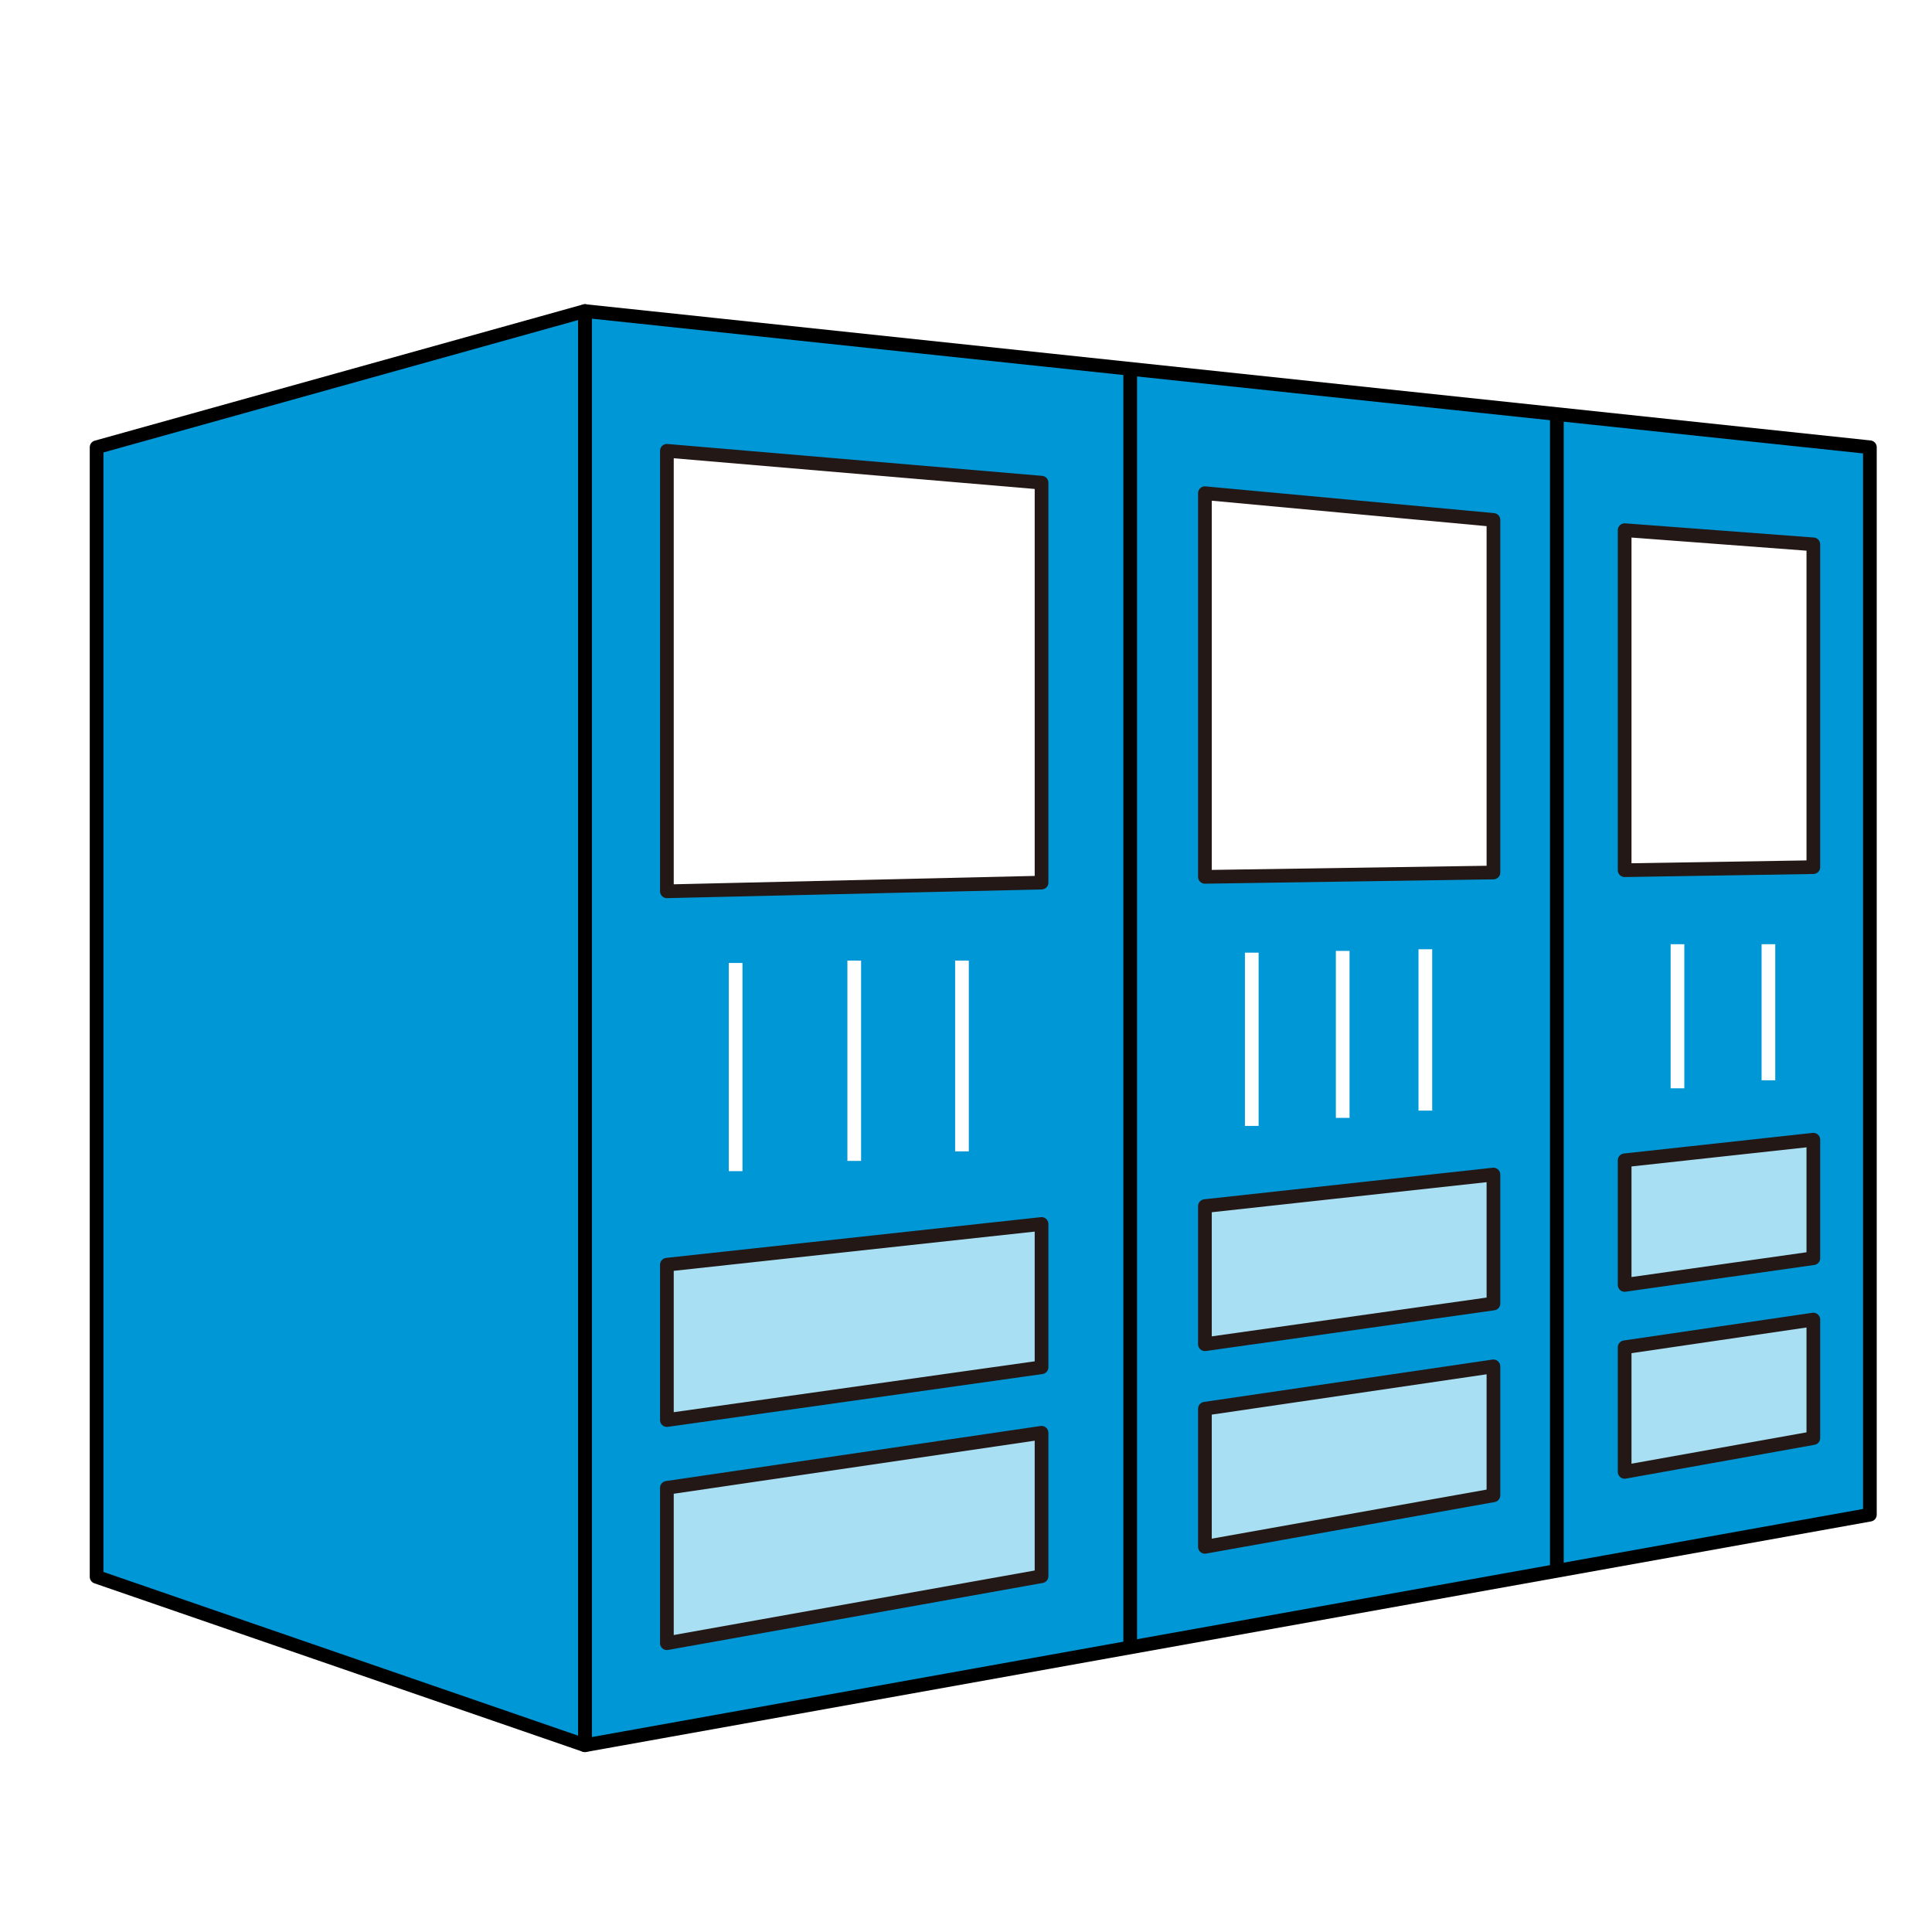 <svg width="120" height="120" viewBox="0 0 120 120" fill="none" xmlns="http://www.w3.org/2000/svg">
<rect width="120" height="120" fill="white"/>
<path d="M116.142 94.08L36.332 108.4V19.32L116.142 27.78V94.08Z" fill="#0097D7" stroke="black" stroke-width="0.85" stroke-linejoin="round"/>
<path d="M6 97.94L36.33 108.4V19.32L6 27.78V97.94Z" fill="#0097D7" stroke="black" stroke-width="0.85" stroke-linejoin="round"/>
<path d="M70.199 22.914V102.324" stroke="black" stroke-width="0.85" stroke-linejoin="round"/>
<path d="M96.699 25.719V97.569" stroke="black" stroke-width="0.85" stroke-linejoin="round"/>
<path d="M64.692 54.82L41.422 55.36V28L64.692 29.98V54.82Z" fill="white" stroke="#231815" stroke-width="0.85" stroke-linejoin="round"/>
<path d="M92.76 54.193L74.84 54.463V30.633L92.76 32.293V54.193Z" fill="white" stroke="#231815" stroke-width="0.85" stroke-linejoin="round"/>
<path d="M112.63 53.86L100.91 54.05V32.93L112.63 33.81V53.86Z" fill="white" stroke="#231815" stroke-width="0.85" stroke-linejoin="round"/>
<path d="M64.692 76.023L41.422 78.553V88.203L64.692 84.923V76.023Z" fill="#A8DFF2" stroke="#231815" stroke-width="0.85" stroke-linejoin="round"/>
<path d="M74.84 83.493L92.76 80.963V72.953L74.84 74.913V83.493Z" fill="#A8DFF2" stroke="#231815" stroke-width="0.85" stroke-linejoin="round"/>
<path d="M100.91 72.069V79.809L112.63 78.149V70.789L100.91 72.069Z" fill="#A8DFF2" stroke="#231815" stroke-width="0.85" stroke-linejoin="round"/>
<path d="M74.84 96.077L92.76 92.877V84.867L74.84 87.497V96.077Z" fill="#A8DFF2" stroke="#231815" stroke-width="0.85" stroke-linejoin="round"/>
<path d="M64.692 88.992L41.422 92.412V102.062L64.692 97.902V88.992Z" fill="#A8DFF2" stroke="#231815" stroke-width="0.85" stroke-linejoin="round"/>
<path d="M100.91 83.681V91.421L112.63 89.321V81.961L100.91 83.681Z" fill="#A8DFF2" stroke="#231815" stroke-width="0.85" stroke-linejoin="round"/>
<path d="M45.691 59.812V72.743" stroke="white" stroke-width="0.85" stroke-linejoin="round"/>
<path d="M53.059 59.664V72.104" stroke="white" stroke-width="0.85" stroke-linejoin="round"/>
<path d="M59.75 59.664V71.514" stroke="white" stroke-width="0.85" stroke-linejoin="round"/>
<path d="M77.75 59.172V69.932" stroke="white" stroke-width="0.85" stroke-linejoin="round"/>
<path d="M83.398 59.062V69.433" stroke="white" stroke-width="0.85" stroke-linejoin="round"/>
<path d="M88.531 58.961V68.981" stroke="white" stroke-width="0.85" stroke-linejoin="round"/>
<path d="M104.191 58.648V67.598" stroke="white" stroke-width="0.85" stroke-linejoin="round"/>
<path d="M109.84 58.648V67.098" stroke="white" stroke-width="0.85" stroke-linejoin="round"/>
</svg>
